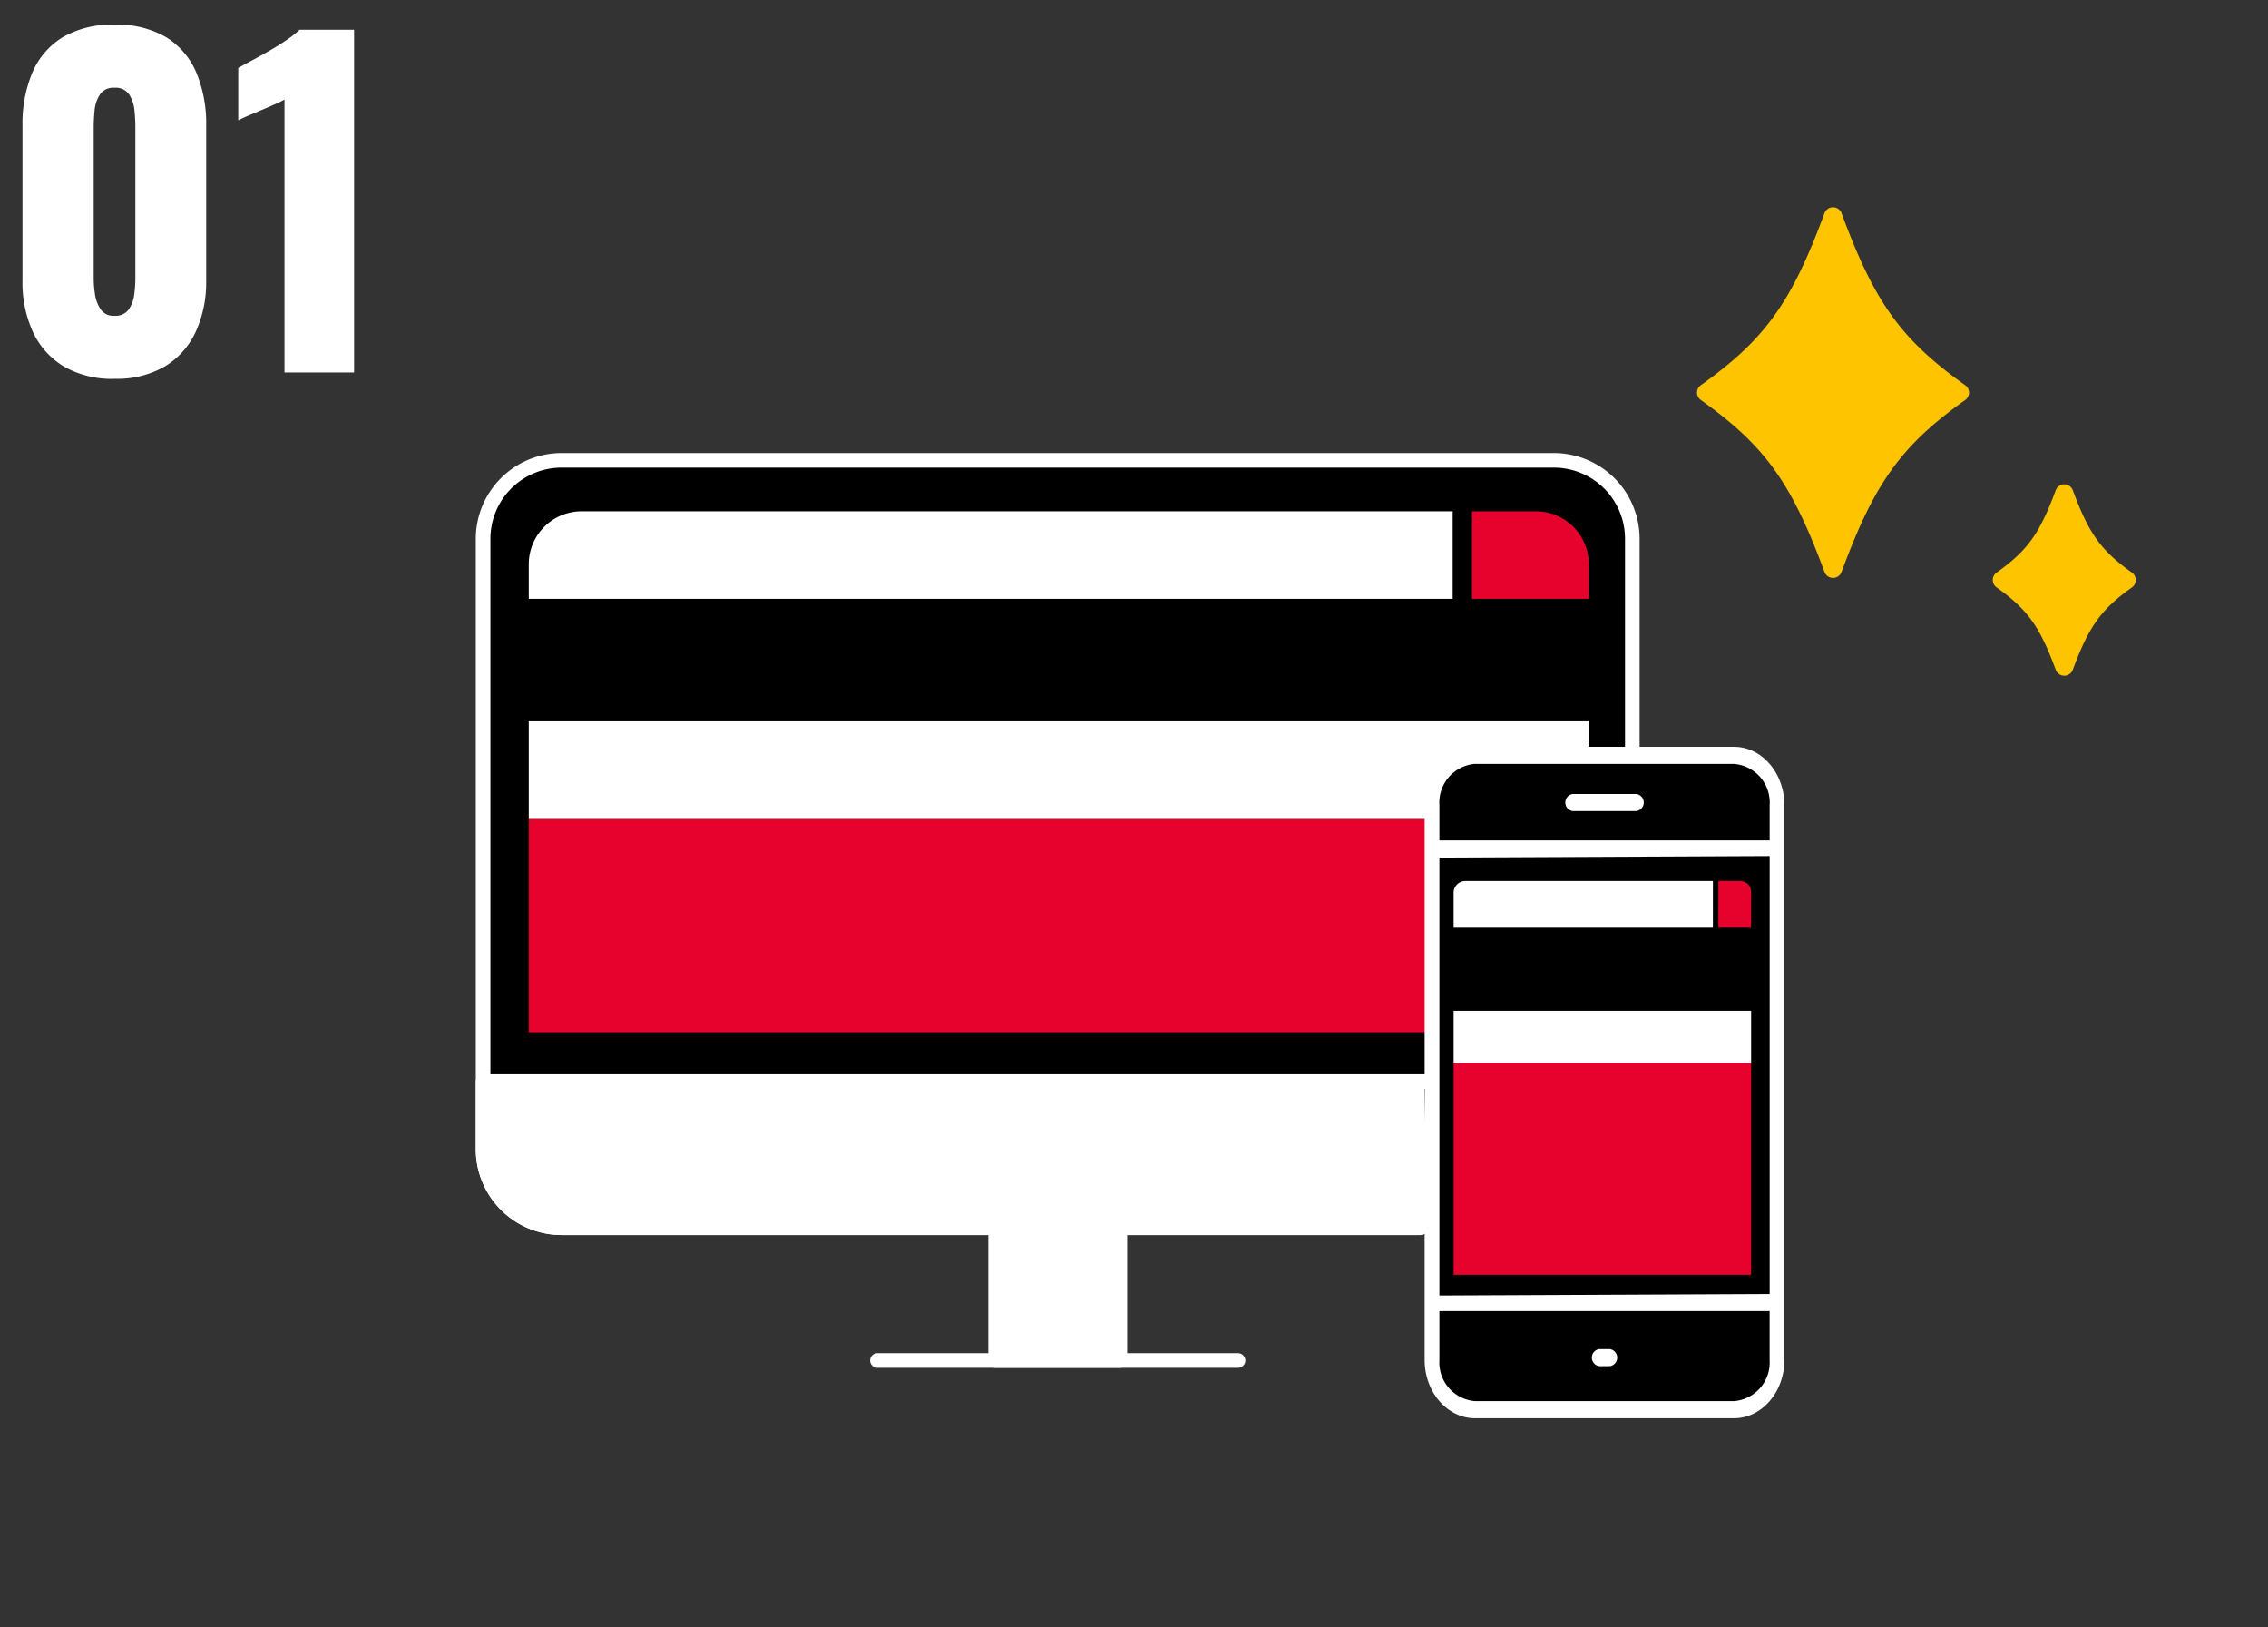 <svg id="_01img_PC" data-name="01img_PC" xmlns="http://www.w3.org/2000/svg" xmlns:xlink="http://www.w3.org/1999/xlink" width="237" height="170" viewBox="0 0 237 170">
  <rect x="0" y="0" width="237" height="170" fill="#333333" stroke="none"/>
  <defs>
    <clipPath id="clip-path">
      <rect id="長方形_413" data-name="長方形 413" width="237" height="170" fill="none"/>
    </clipPath>
  </defs>
  <g id="グループ_2284" data-name="グループ 2284">
    <g id="グループ_2283" data-name="グループ 2283" clip-path="url(#clip-path)">
      <path id="パス_5888" data-name="パス 5888" d="M11.97,39.576a10.028,10.028,0,0,1-5.311-1.3,8.273,8.273,0,0,1-3.22-3.6A12.37,12.37,0,0,1,2.35,29.321V13.1A13.769,13.769,0,0,1,3.373,7.6,7.961,7.961,0,0,1,6.529,3.906,10.15,10.15,0,0,1,11.97,2.581a10.038,10.038,0,0,1,5.419,1.325A8,8,0,0,1,20.524,7.6a13.787,13.787,0,0,1,1.022,5.5V29.321a12.411,12.411,0,0,1-1.088,5.326,8.257,8.257,0,0,1-3.221,3.625,9.939,9.939,0,0,1-5.267,1.3m0-6.586a1.671,1.671,0,0,0,1.5-.685,3.6,3.6,0,0,0,.566-1.591,13.533,13.533,0,0,0,.109-1.57V13.277q0-.752-.088-1.7a3.763,3.763,0,0,0-.544-1.68,1.679,1.679,0,0,0-1.545-.729,1.679,1.679,0,0,0-1.545.729,3.763,3.763,0,0,0-.544,1.68c-.059.634-.087,1.2-.087,1.7V29.144a11.21,11.21,0,0,0,.13,1.57,3.813,3.813,0,0,0,.588,1.591,1.624,1.624,0,0,0,1.458.685" fill="#fff"/>
      <path id="パス_5889" data-name="パス 5889" d="M29.729,38.913V10.4q-.479.266-1.088.53t-1.284.553q-.675.288-1.306.552c-.421.176-.805.354-1.154.531V7.089c.319-.178.769-.42,1.35-.73s1.2-.655,1.872-1.038,1.291-.773,1.871-1.173A8.965,8.965,0,0,0,31.3,3.111H37v35.8Z" fill="#fff"/>
      <path id="パス_5890" data-name="パス 5890" d="M181.02,147.166H153.864a4.447,4.447,0,0,1-4.447-4.448V83.254a4.449,4.449,0,0,1,4.447-4.449H181.02a4.45,4.45,0,0,1,4.448,4.449v59.464a4.448,4.448,0,0,1-4.448,4.448"/>
      <path id="パス_5891" data-name="パス 5891" d="M50.624,120.632V56.647a8.768,8.768,0,0,1,8.769-8.769H161.684a8.768,8.768,0,0,1,8.768,8.769v63.985"/>
      <path id="パス_5892" data-name="パス 5892" d="M151.8,62.56H55.254V58.945a5.528,5.528,0,0,1,5.529-5.529H151.8Z" fill="#fff"/>
      <path id="パス_5893" data-name="パス 5893" d="M153.826,62.56h12.2V58.945a5.528,5.528,0,0,0-5.528-5.529h-6.673Z" fill="#e6022c"/>
      <path id="パス_5894" data-name="パス 5894" d="M151.8,79.872l-2.873,5.71H55.254V75.36H166.027v3.507Z" fill="#fff"/>
      <rect id="長方形_410" data-name="長方形 410" width="94.556" height="22.262" transform="translate(55.254 85.581)" fill="#e6022c"/>
      <path id="パス_5895" data-name="パス 5895" d="M58.674,129.026a8.965,8.965,0,0,1-8.955-8.954V56.282a8.964,8.964,0,0,1,8.955-8.953H162.382a8.964,8.964,0,0,1,8.953,8.953V78.206a.763.763,0,1,1-1.525,0V56.282a7.437,7.437,0,0,0-7.428-7.429H58.674a7.437,7.437,0,0,0-7.428,7.429v63.79a7.436,7.436,0,0,0,7.428,7.429h89.777a.763.763,0,0,1,0,1.525Z" fill="#fff"/>
      <path id="パス_5896" data-name="パス 5896" d="M149.212,128.263a.762.762,0,0,1-.761.763H58.674a8.964,8.964,0,0,1-8.955-8.953V113a.763.763,0,0,1,.763-.761h98.36a.763.763,0,1,1,0,1.525" fill="#fff"/>
      <path id="長方形_411" data-name="長方形 411" d="M.762,0H13.753a.762.762,0,0,1,.762.762V14.636a.763.763,0,0,1-.763.763H.762A.762.762,0,0,1,0,14.637V.762A.762.762,0,0,1,.762,0Z" transform="translate(103.27 127.501)" fill="#fff"/>
      <path id="パス_5897" data-name="パス 5897" d="M91.684,142.9a.762.762,0,0,1,0-1.525h37.688a.762.762,0,1,1,0,1.525Z" fill="#fff"/>
      <path id="パス_5898" data-name="パス 5898" d="M154.135,148.166c-2.9,0-5.264-2.731-5.264-6.087V84.11c0-3.356,2.362-6.087,5.264-6.087H181.2c2.9,0,5.264,2.731,5.264,6.087v57.969c0,3.356-2.361,6.087-5.264,6.087Zm-3.721-6.087a4.049,4.049,0,0,0,3.721,4.3H181.2a4.049,4.049,0,0,0,3.721-4.3v-5.106H150.414Zm0-52.492v45.758l34.511-.156V89.43Zm3.721-9.781a4.049,4.049,0,0,0-3.721,4.3V87.8h34.511V84.11a4.049,4.049,0,0,0-3.721-4.3Z" fill="#fff"/>
      <path id="パス_5899" data-name="パス 5899" d="M164.353,84.733a.9.9,0,0,1,0-1.784h6.636a.9.9,0,0,1,0,1.784Z" fill="#fff"/>
      <path id="パス_5900" data-name="パス 5900" d="M167.125,142.73a.9.9,0,0,1,0-1.784h1.088a.9.9,0,0,1,0,1.784Z" fill="#fff"/>
      <path id="パス_5901" data-name="パス 5901" d="M178.993,96.916H151.9V93.264a1.224,1.224,0,0,1,1.223-1.223h25.872Z" fill="#fff"/>
      <path id="パス_5902" data-name="パス 5902" d="M179.562,96.916h3.424V93.161a1.12,1.12,0,0,0-1.12-1.12h-2.3Z" fill="#e6022c"/>
      <path id="パス_5903" data-name="パス 5903" d="M182.987,111.052H151.9V105.6h31.089v5.45Z" fill="#fff"/>
      <rect id="長方形_412" data-name="長方形 412" width="31.089" height="22.129" transform="translate(151.898 111.053)" fill="#e6022c"/>
      <path id="パス_5904" data-name="パス 5904" d="M191.546,60.375a.951.951,0,0,1-.894-.622c-3.448-9.336-6.224-13.2-12.916-17.962a.951.951,0,0,1,0-1.552c6.692-4.765,9.468-8.626,12.916-17.962a.952.952,0,0,1,1.787,0c3.448,9.336,6.224,13.2,12.916,17.962a.951.951,0,0,1,0,1.552c-6.692,4.764-9.468,8.625-12.916,17.962a.951.951,0,0,1-.893.622" fill="#ffc400"/>
      <path id="パス_5905" data-name="パス 5905" d="M215.71,70.592a.951.951,0,0,1-.893-.622c-1.675-4.534-2.945-6.3-6.178-8.6a.953.953,0,0,1,0-1.552c3.233-2.3,4.5-4.071,6.178-8.6a.952.952,0,0,1,1.786,0c1.675,4.533,2.944,6.3,6.177,8.6a.953.953,0,0,1,0,1.552c-3.233,2.3-4.5,4.071-6.177,8.6a.951.951,0,0,1-.893.623" fill="#ffc400"/>
    </g>
  </g>
</svg>
